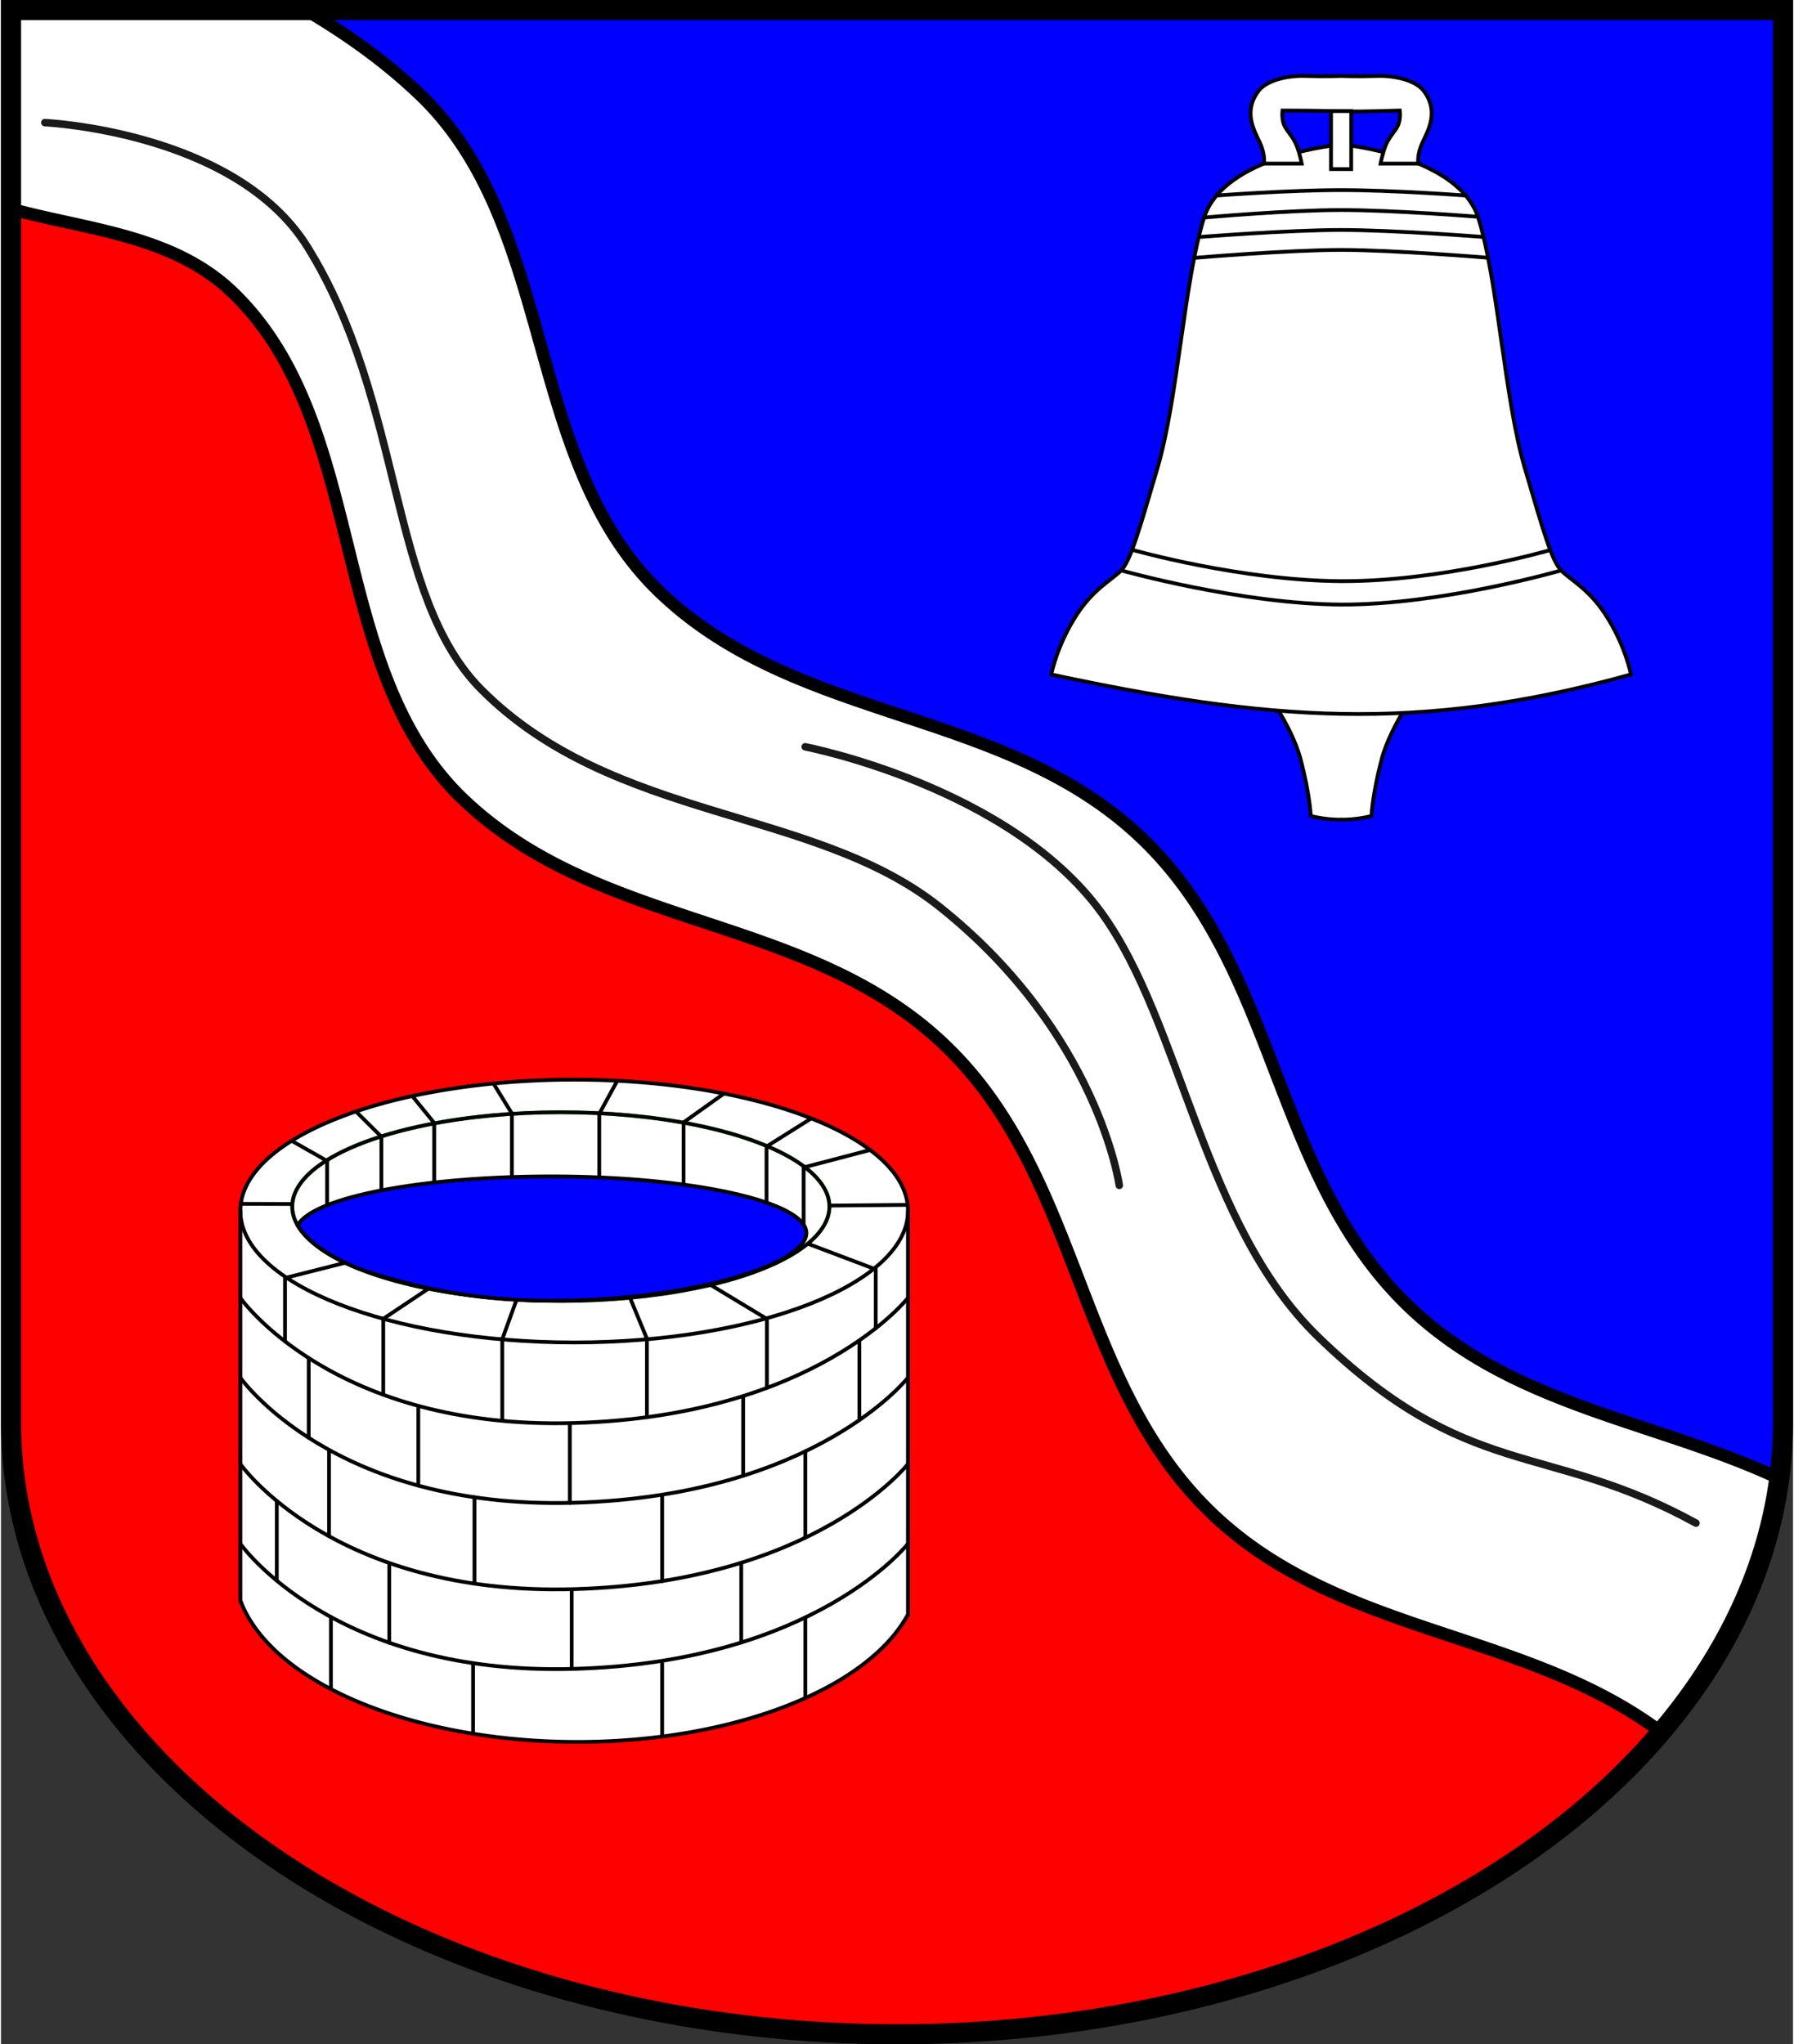 <?xml version="1.0" encoding="UTF-8" standalone="no"?><!-- Created with Inkscape (http://www.inkscape.org/) --><svg xmlns="http://www.w3.org/2000/svg" xmlns:inkscape="http://www.inkscape.org/namespaces/inkscape" xmlns:sodipodi="http://sodipodi.sourceforge.net/DTD/sodipodi-0.dtd" xmlns:svg="http://www.w3.org/2000/svg" height="188" id="svg4787" inkscape:version="1.2.2 (732a01da63, 2022-12-09)" sodipodi:docname="Wappen Schürensöhlen2.svg" version="1.1" viewBox="0 0 142.733 162.808" width="165">
  <rect x="0" y="0" width="142.733" height="162.808" fill="#333333" stroke="none"/>
  <sodipodi:namedview bordercolor="#666666" borderopacity="1.0" id="namedview4789" inkscape:current-layer="layer1" inkscape:cx="270.1466" inkscape:cy="308.65686" inkscape:deskcolor="#d1d1d1" inkscape:document-units="mm" inkscape:pagecheckerboard="0" inkscape:pageopacity="0.0" inkscape:showpageshadow="2" inkscape:zoom="0.86989806" pagecolor="#ffffff" showgrid="false"/>
  <defs id="defs4784"/>
  <g id="layer1" inkscape:groupmode="layer" inkscape:label="Ebene 1" transform="translate(-527.667,-73.389)">
    <g id="g4618" transform="translate(489.317,4.028)">
      <path d="M 39.151,70.16 V 182.652 a 70.567,48.716 0 0 0 70.567,48.716 70.567,48.716 0 0 0 70.566,-48.716 70.567,48.716 0 0 0 0,-5.2e-4 V 70.16 Z" id="path3851" style="fill:#0000ff;stroke:none;stroke-width:1.6;stroke-linecap:round;stroke-dasharray:none"/>
      <path d="M 39.151,70.16 V 182.652 a 70.567,48.716 0 0 0 70.567,48.716 70.567,48.716 0 0 0 64.893,-29.622 L 141.264,182.479 130.881,155.736 98.161,135.601 74.25,100.363 43.026,70.16 Z" id="path4323" style="fill:#ff0000;stroke:#1a1a1a;stroke-width:0.6;stroke-linecap:round;stroke-dasharray:none"/>
      <path d="m 39.151,70.16 v 15.84 c 5.963,1.643 12.842,2.061 17.594,6.593 10.983,10.474 7.439,29.958 18.422,40.432 10.983,10.474 27.349,9.069 38.332,19.542 10.983,10.474 10.36,26.894 21.343,37.368 10.141,9.671 24.863,9.234 35.707,17.352 a 70.567,48.716 0 0 0 9.411,-20.195 c -9.788,-4.577 -21.131,-5.724 -29.414,-13.623 -10.983,-10.474 -10.36,-26.894 -21.342,-37.368 -10.983,-10.474 -27.349,-9.069 -38.332,-19.543 C 79.888,106.085 82.701,87.367 71.719,76.893 68.834,74.142 65.774,72.014 62.639,70.16 Z" id="path3529" style="fill:#ffffff;fill-opacity:1;stroke:#000000;stroke-width:1;stroke-dasharray:none"/>
      <path d="m 41.844,79.127 c 0,0 15.201,0.697 20.922,9.91 7.742,12.469 6.387,27.748 13.843,35.237 10.508,10.554 26.481,9.334 36.496,17.304 12.628,10.049 14.315,22.181 14.315,22.181" id="path4105" sodipodi:nodetypes="csssc" style="fill:none;stroke:#1a1a1a;stroke-width:0.6;stroke-linecap:round;stroke-dasharray:none"/>
      <path d="m 102.408,128.836 c 0,0 16.282,3.146 23.596,13.214 6.391,8.796 8.021,24.81 17.225,33.743 11.988,11.635 18.198,8.311 30.125,14.866" id="path4107" sodipodi:nodetypes="cssc" style="fill:none;stroke:#1a1a1a;stroke-width:0.6;stroke-linecap:round;stroke-dasharray:none"/>
      <path d="M 39.151,70.16 V 182.652 a 70.567,48.716 0 0 0 70.567,48.716 70.567,48.716 0 0 0 70.566,-48.716 70.567,48.716 0 0 0 0,-5.2e-4 V 70.16 Z" id="path4382" style="fill:none;stroke:#000000;stroke-width:1.6;stroke-linecap:round;stroke-dasharray:none"/>
      <g id="g2733" transform="translate(1.154,-1.508)">
        <path d="m 137.43,125.194 c 0,0 2.531,3.282 3.281,6.146 0.751,2.864 0.806,4.5 0.806,4.5 0,0 0.309,0.111 0.946,0.199 1.065,0.149 1.474,0.097 1.474,0.097 0,0 0.409,0.052 1.474,-0.097 0.637,-0.089 0.946,-0.199 0.946,-0.199 0,0 0.055,-1.636 0.806,-4.5 0.751,-2.864 3.281,-6.146 3.281,-6.146 h -6.507 z" id="path2718" style="fill:#ffffff;stroke:#000000;stroke-width:0.3;stroke-linecap:round;stroke-dasharray:none"/>
        <path d="m 143.937,82.371 c 0,0 -9.36,0.845 -10.933,5.879 -1.573,5.034 -2.059,14.334 -3.696,19.9 -1.441,4.896 -2.142,7.408 -2.918,8.174 -0.78,0.77 -2.173,1.461 -3.476,3.448 -1.626,2.478 -2.058,4.811 -2.058,4.811 17.081,3.639 29.136,4.725 46.163,0 0,0 -0.433,-2.333 -2.058,-4.811 -1.303,-1.987 -2.696,-2.678 -3.476,-3.448 -0.777,-0.766 -1.478,-3.278 -2.918,-8.174 -1.638,-5.566 -2.124,-14.866 -3.697,-19.9 C 153.297,83.217 143.937,82.371 143.937,82.371 Z" id="path2091" sodipodi:nodetypes="cssssccssssc" style="fill:#ffffff;stroke:#000000;stroke-width:0.3;stroke-linecap:round;stroke-dasharray:none"/>
        <path d="m 140.814,76.915 c -1.346,0.007 -2.853,0.399 -3.452,1.191 -1.234,1.631 -0.377,3.096 0.096,4.115 0.473,1.019 0.326,1.678 0.326,1.678 h 3.011 c 0,0 -0.139,-0.779 -0.417,-1.474 -0.278,-0.695 -0.806,-1.14 -1.001,-1.641 -0.195,-0.501 -0.112,-1.113 -0.112,-1.113 6.087,0.011 3.641,0.167 9.343,0 0,0 0.084,0.612 -0.111,1.113 -0.195,0.501 -0.723,0.946 -1.001,1.641 -0.278,0.695 -0.418,1.474 -0.418,1.474 h 3.011 c 0,0 -0.146,-0.659 0.327,-1.678 0.473,-1.019 1.33,-2.484 0.096,-4.115 -0.639,-0.845 -2.311,-1.233 -3.719,-1.187 -1.573,0.052 -2.853,1.19e-4 -2.856,0 h -0.001 c -0.003,1.19e-4 -1.282,0.052 -2.856,0 -0.088,-0.003 -0.177,-0.004 -0.267,-0.004 z" id="path2262" sodipodi:nodetypes="sssccssccssccsssccss" style="fill:#ffffff;stroke:#000000;stroke-width:0.3;stroke-linecap:round;stroke-dasharray:none"/>
        <rect height="4.624" id="rect2390" style="fill:#ffffff;stroke:#000000;stroke-width:0.3;stroke-linecap:round;stroke-dasharray:none" width="1.607" x="143.133" y="79.714"/>
        <path d="m 134.018,86.441 c 0,0 5.744,-0.433 9.919,-0.433 4.175,-3e-6 9.92,0.433 9.92,0.433" id="path2464" sodipodi:nodetypes="czc" style="fill:#ffffff;stroke:#000000;stroke-width:0.3;stroke-linecap:round;stroke-dasharray:none"/>
        <path d="m 133.113,88.186 c 0,0 6.649,-0.59 10.824,-0.59 4.175,-3e-6 10.844,0.531 10.844,0.531" id="path2468" sodipodi:nodetypes="czc" style="fill:#ffffff;stroke:#000000;stroke-width:0.3;stroke-linecap:round;stroke-dasharray:none"/>
        <path d="m 132.641,89.744 c 0,0 7.121,-0.56 11.296,-0.56 4.175,-3e-6 11.257,0.551 11.257,0.551" id="path2470" sodipodi:nodetypes="czc" style="fill:#ffffff;stroke:#000000;stroke-width:0.3;stroke-linecap:round;stroke-dasharray:none"/>
        <path d="m 132.307,91.401 c 0,0 7.455,-0.629 11.63,-0.629 4.175,-3e-6 11.65,0.619 11.65,0.619" id="path2472" sodipodi:nodetypes="czc" style="fill:#ffffff;stroke:#000000;stroke-width:0.3;stroke-linecap:round;stroke-dasharray:none"/>
        <path d="m 126.418,116.296 c 0,0 9.525,2.679 17.519,2.719 7.994,0.039 17.52,-2.719 17.52,-2.719" id="path2478" sodipodi:nodetypes="czc" style="fill:#ffffff;stroke:#000000;stroke-width:0.3;stroke-linecap:round;stroke-dasharray:none"/>
        <path d="m 127.311,114.659 c 0,0 8.631,2.453 16.626,2.493 7.994,0.039 16.636,-2.473 16.636,-2.473" id="path2558" sodipodi:nodetypes="czc" style="fill:#ffffff;stroke:#000000;stroke-width:0.3;stroke-linecap:round;stroke-dasharray:none"/>
      </g>
      <g id="g2087" transform="translate(3.775,-1.258)">
        <path d="m 80.228,156.601 a 26.585,10.422 0 0 0 -26.585,10.422 v 31.076 l 0.011,5.1e-4 a 27.308,13.793 0 0 0 26.824,11.243 27.308,13.793 0 0 0 26.331,-10.145 h 0.004 V 167.023 A 26.585,10.422 0 0 0 80.228,156.601 Z" id="path915" style="fill:#ffffff;stroke:#000000;stroke-width:0.3;stroke-linecap:round;stroke-dasharray:none"/>
        <ellipse cx="79.166" cy="166.709" id="path976" rx="21.394" ry="7.512" style="fill:none;stroke:#00ff00;stroke-width:0.3;stroke-linecap:round;stroke-dasharray:none"/>
        <ellipse cx="79.166" cy="166.709" id="ellipse1269" rx="21.394" ry="7.512" style="fill:none;stroke:#000000;stroke-width:0.3;stroke-linecap:round;stroke-dasharray:none"/>
        <path d="m 78.405,164.305 c -10.261,5.4e-4 -18.949,1.638 -20.204,3.896 0.84,1.397 3.053,2.911 5.934,3.819 4.262,1.343 8.774,2.187 14.242,2.188 11.224,3e-5 20.351,-2.908 20.35,-5.397 -4.31e-4,-2.489 -9.099,-4.506 -20.322,-4.506 z" id="ellipse1271" sodipodi:nodetypes="ccsccc" style="fill:#0000ff;stroke:#000000;stroke-width:0.3;stroke-linecap:round;stroke-dasharray:none"/>
        <path d="m 106.817,167.046 c 0,5.79 -11.96,10.484 -26.594,10.484 -14.634,0 -26.579,-4.682 -26.579,-10.472" id="path1359" sodipodi:nodetypes="csc" style="fill:none;stroke:#000000;stroke-width:0.3;stroke-linecap:round"/>
        <path d="m 53.642,173.984 c 0,0 7.369,10.512 26.585,9.961 19.217,-0.551 26.585,-9.961 26.585,-9.961" id="path1432" sodipodi:nodetypes="czc" style="fill:none;stroke:#000000;stroke-width:0.3;stroke-linecap:round;stroke-dasharray:none"/>
        <path d="m 53.642,180.334 c 0,0 7.369,10.512 26.585,9.961 19.217,-0.551 26.585,-9.961 26.585,-9.961" id="path1438" sodipodi:nodetypes="czc" style="fill:none;stroke:#000000;stroke-width:0.3;stroke-linecap:round;stroke-dasharray:none"/>
        <path d="m 53.642,187.213 c 0,0 7.369,10.512 26.585,9.961 19.217,-0.551 26.585,-9.961 26.585,-9.961" id="path1440" sodipodi:nodetypes="czc" style="fill:none;stroke:#000000;stroke-width:0.3;stroke-linecap:round;stroke-dasharray:none"/>
        <path d="m 53.642,193.563 c 0,0 7.369,10.512 26.585,9.961 19.217,-0.551 26.585,-9.961 26.585,-9.961" id="path1442" sodipodi:nodetypes="czc" style="fill:none;stroke:#000000;stroke-width:0.3;stroke-linecap:round;stroke-dasharray:none"/>
        <path d="m 60.854,199.395 v 5.674" id="path1444" sodipodi:nodetypes="cc" style="fill:none;stroke:#000000;stroke-width:0.3;stroke-linecap:round;stroke-dasharray:none"/>
        <path d="m 72.176,203.071 2e-6,5.618" id="path1466" sodipodi:nodetypes="cc" style="fill:none;stroke:#000000;stroke-width:0.3;stroke-linecap:round;stroke-dasharray:none"/>
        <path d="m 87.238,203.071 2e-6,5.843" id="path1468" sodipodi:nodetypes="cc" style="fill:none;stroke:#000000;stroke-width:0.3;stroke-linecap:round;stroke-dasharray:none"/>
        <path d="m 98.638,199.469 2e-6,6.38" id="path1470" sodipodi:nodetypes="cc" style="fill:none;stroke:#000000;stroke-width:0.3;stroke-linecap:round;stroke-dasharray:none"/>
        <path d="m 56.544,190.152 v 6.35" id="path1495" sodipodi:nodetypes="cc" style="fill:none;stroke:#000000;stroke-width:0.3;stroke-linecap:round;stroke-dasharray:none"/>
        <path d="m 65.502,195.131 v 6.311" id="path1497" sodipodi:nodetypes="cc" style="fill:none;stroke:#000000;stroke-width:0.3;stroke-linecap:round;stroke-dasharray:none"/>
        <path d="m 80.033,197.23 v 6.3" id="path1499" sodipodi:nodetypes="cc" style="fill:none;stroke:#000000;stroke-width:0.3;stroke-linecap:round;stroke-dasharray:none"/>
        <path d="m 93.537,195.075 v 6.35" id="path1501" sodipodi:nodetypes="cc" style="fill:none;stroke:#000000;stroke-width:0.3;stroke-linecap:round;stroke-dasharray:none"/>
        <path d="m 60.704,186.176 v 6.787" id="path1530" sodipodi:nodetypes="cc" style="fill:none;stroke:#000000;stroke-width:0.3;stroke-linecap:round;stroke-dasharray:none"/>
        <path d="m 72.287,189.858 -2e-6,6.879" id="path1532" sodipodi:nodetypes="cc" style="fill:none;stroke:#000000;stroke-width:0.3;stroke-linecap:round;stroke-dasharray:none"/>
        <path d="m 87.238,189.858 10e-7,6.676" id="path1534" sodipodi:nodetypes="cc" style="fill:none;stroke:#000000;stroke-width:0.3;stroke-linecap:round;stroke-dasharray:none"/>
        <path d="m 98.638,186.202 v 6.879" id="path1536" sodipodi:nodetypes="cc" style="fill:none;stroke:#000000;stroke-width:0.3;stroke-linecap:round;stroke-dasharray:none"/>
        <path d="m 59.085,178.771 v 6.35" id="path1569" sodipodi:nodetypes="cc" style="fill:none;stroke:#000000;stroke-width:0.3;stroke-linecap:round;stroke-dasharray:none"/>
        <path d="m 67.815,182.632 v 6.298" id="path1571" sodipodi:nodetypes="cc" style="fill:none;stroke:#000000;stroke-width:0.3;stroke-linecap:round;stroke-dasharray:none"/>
        <path d="m 79.883,184.127 -1e-6,6.177" id="path1573" sodipodi:nodetypes="cc" style="fill:none;stroke:#000000;stroke-width:0.3;stroke-linecap:round;stroke-dasharray:none"/>
        <path d="m 93.687,181.932 v 6.217" id="path1575" sodipodi:nodetypes="cc" style="fill:none;stroke:#000000;stroke-width:0.3;stroke-linecap:round;stroke-dasharray:none"/>
        <path d="m 102.944,177.445 v 6.269" id="path1577" sodipodi:nodetypes="cc" style="fill:none;stroke:#000000;stroke-width:0.3;stroke-linecap:round;stroke-dasharray:none"/>
        <path d="m 57.197,172.438 -1e-6,5.006" id="path1651" sodipodi:nodetypes="cc" style="fill:none;stroke:#000000;stroke-width:0.3;stroke-linecap:round;stroke-dasharray:none"/>
        <path d="m 65.023,175.763 v 5.929" id="path1653" sodipodi:nodetypes="cc" style="fill:none;stroke:#000000;stroke-width:0.3;stroke-linecap:round;stroke-dasharray:none"/>
        <path d="m 74.501,177.404 v 6.35" id="path1655" sodipodi:nodetypes="cc" style="fill:none;stroke:#000000;stroke-width:0.3;stroke-linecap:round;stroke-dasharray:none"/>
        <path d="m 86.024,177.404 v 6.079" id="path1657" sodipodi:nodetypes="cc" style="fill:none;stroke:#000000;stroke-width:0.3;stroke-linecap:round;stroke-dasharray:none"/>
        <path d="m 95.581,175.8 v 5.348" id="path1659" sodipodi:nodetypes="cc" style="fill:none;stroke:#000000;stroke-width:0.3;stroke-linecap:round;stroke-dasharray:none"/>
        <path d="m 104.248,171.699 v 4.7" id="path1661" sodipodi:nodetypes="cc" style="fill:none;stroke:#000000;stroke-width:0.3;stroke-linecap:round;stroke-dasharray:none"/>
        <path d="m 75.267,159.341 -10e-7,5.006" id="path1747" sodipodi:nodetypes="cc" style="fill:none;stroke:#000000;stroke-width:0.3;stroke-linecap:round;stroke-dasharray:none"/>
        <path d="m 82.228,159.341 -10e-7,5.006" id="path1749" sodipodi:nodetypes="cc" style="fill:none;stroke:#000000;stroke-width:0.3;stroke-linecap:round;stroke-dasharray:none"/>
        <path d="m 88.942,160.038 3e-6,4.919" id="path1751" sodipodi:nodetypes="cc" style="fill:none;stroke:#000000;stroke-width:0.3;stroke-linecap:round;stroke-dasharray:none"/>
        <path d="m 95.549,162.034 -10e-7,4.356" id="path1753" sodipodi:nodetypes="cc" style="fill:none;stroke:#000000;stroke-width:0.3;stroke-linecap:round;stroke-dasharray:none"/>
        <path d="m 98.506,163.497 -10e-7,4.647" id="path1755" sodipodi:nodetypes="cc" style="fill:none;stroke:#000000;stroke-width:0.3;stroke-linecap:round;stroke-dasharray:none"/>
        <path d="m 69.081,160.084 -2e-6,4.707" id="path1757" sodipodi:nodetypes="cc" style="fill:none;stroke:#000000;stroke-width:0.3;stroke-linecap:round;stroke-dasharray:none"/>
        <path d="m 64.873,161.119 -10e-7,4.297" id="path1759" sodipodi:nodetypes="cc" style="fill:none;stroke:#000000;stroke-width:0.3;stroke-linecap:round;stroke-dasharray:none"/>
        <path d="m 60.551,163.006 -10e-7,3.59" id="path1761" sodipodi:nodetypes="cc" style="fill:none;stroke:#000000;stroke-width:0.3;stroke-linecap:round;stroke-dasharray:none"/>
        <path d="m 57.211,172.39 4.771,-1.206" id="path1867" sodipodi:nodetypes="cc" style="fill:#ffffff;stroke:#000000;stroke-width:0.3;stroke-linecap:round;stroke-dasharray:none"/>
        <path d="M 68.621,173.244 65.023,175.645" id="path1869" sodipodi:nodetypes="cc" style="fill:#ffffff;stroke:#000000;stroke-width:0.3;stroke-linecap:round;stroke-dasharray:none"/>
        <path d="m 74.506,177.258 1.111,-3.068" id="path1871" style="fill:#ffffff;stroke:#000000;stroke-width:0.3;stroke-linecap:round;stroke-dasharray:none"/>
        <path d="m 86.038,177.268 -1.357,-3.284" id="path1873" style="fill:#ffffff;stroke:#000000;stroke-width:0.3;stroke-linecap:round;stroke-dasharray:none"/>
        <path d="m 91.131,172.971 4.414,2.664" id="path1875" style="fill:#ffffff;stroke:#000000;stroke-width:0.3;stroke-linecap:round;stroke-dasharray:none"/>
        <path d="m 98.901,169.688 5.256,1.988" id="path1877" style="fill:#ffffff;stroke:#000000;stroke-width:0.3;stroke-linecap:round;stroke-dasharray:none"/>
        <path d="m 100.612,166.629 6.16,-0.056" id="path1879" style="fill:#ffffff;stroke:#000000;stroke-width:0.3;stroke-linecap:round;stroke-dasharray:none"/>
        <path d="m 98.582,163.57 5.145,-1.349" id="path1881" style="fill:#ffffff;stroke:#000000;stroke-width:0.3;stroke-linecap:round;stroke-dasharray:none"/>
        <path d="m 95.564,161.916 3.476,-2.183" id="path1883" style="fill:#ffffff;stroke:#000000;stroke-width:0.3;stroke-linecap:round;stroke-dasharray:none"/>
        <path d="m 88.932,160.011 3.156,-2.252" id="path1885" style="fill:#ffffff;stroke:#000000;stroke-width:0.3;stroke-linecap:round;stroke-dasharray:none"/>
        <path d="m 82.244,159.288 1.404,-2.572" id="path1887" style="fill:#ffffff;stroke:#000000;stroke-width:0.3;stroke-linecap:round;stroke-dasharray:none"/>
        <path d="m 75.264,159.288 -1.446,-2.35" id="path1889" style="fill:#ffffff;stroke:#000000;stroke-width:0.3;stroke-linecap:round;stroke-dasharray:none"/>
        <path d="m 69.118,160.094 -1.724,-2.113" id="path1891" style="fill:#ffffff;stroke:#000000;stroke-width:0.3;stroke-linecap:round;stroke-dasharray:none"/>
        <path d="m 64.891,161.165 -1.974,-1.961" id="path1893" style="fill:#ffffff;stroke:#000000;stroke-width:0.3;stroke-linecap:round;stroke-dasharray:none"/>
        <path d="m 60.567,163.084 -2.767,-1.571" id="path1895" style="fill:#ffffff;stroke:#000000;stroke-width:0.3;stroke-linecap:round;stroke-dasharray:none"/>
        <path d="m 57.745,166.504 -4.06,-0.014" id="path1897" style="fill:#ffffff;stroke:#000000;stroke-width:0.3;stroke-linecap:round;stroke-dasharray:none"/>
      </g>
    </g>
  </g>
</svg>